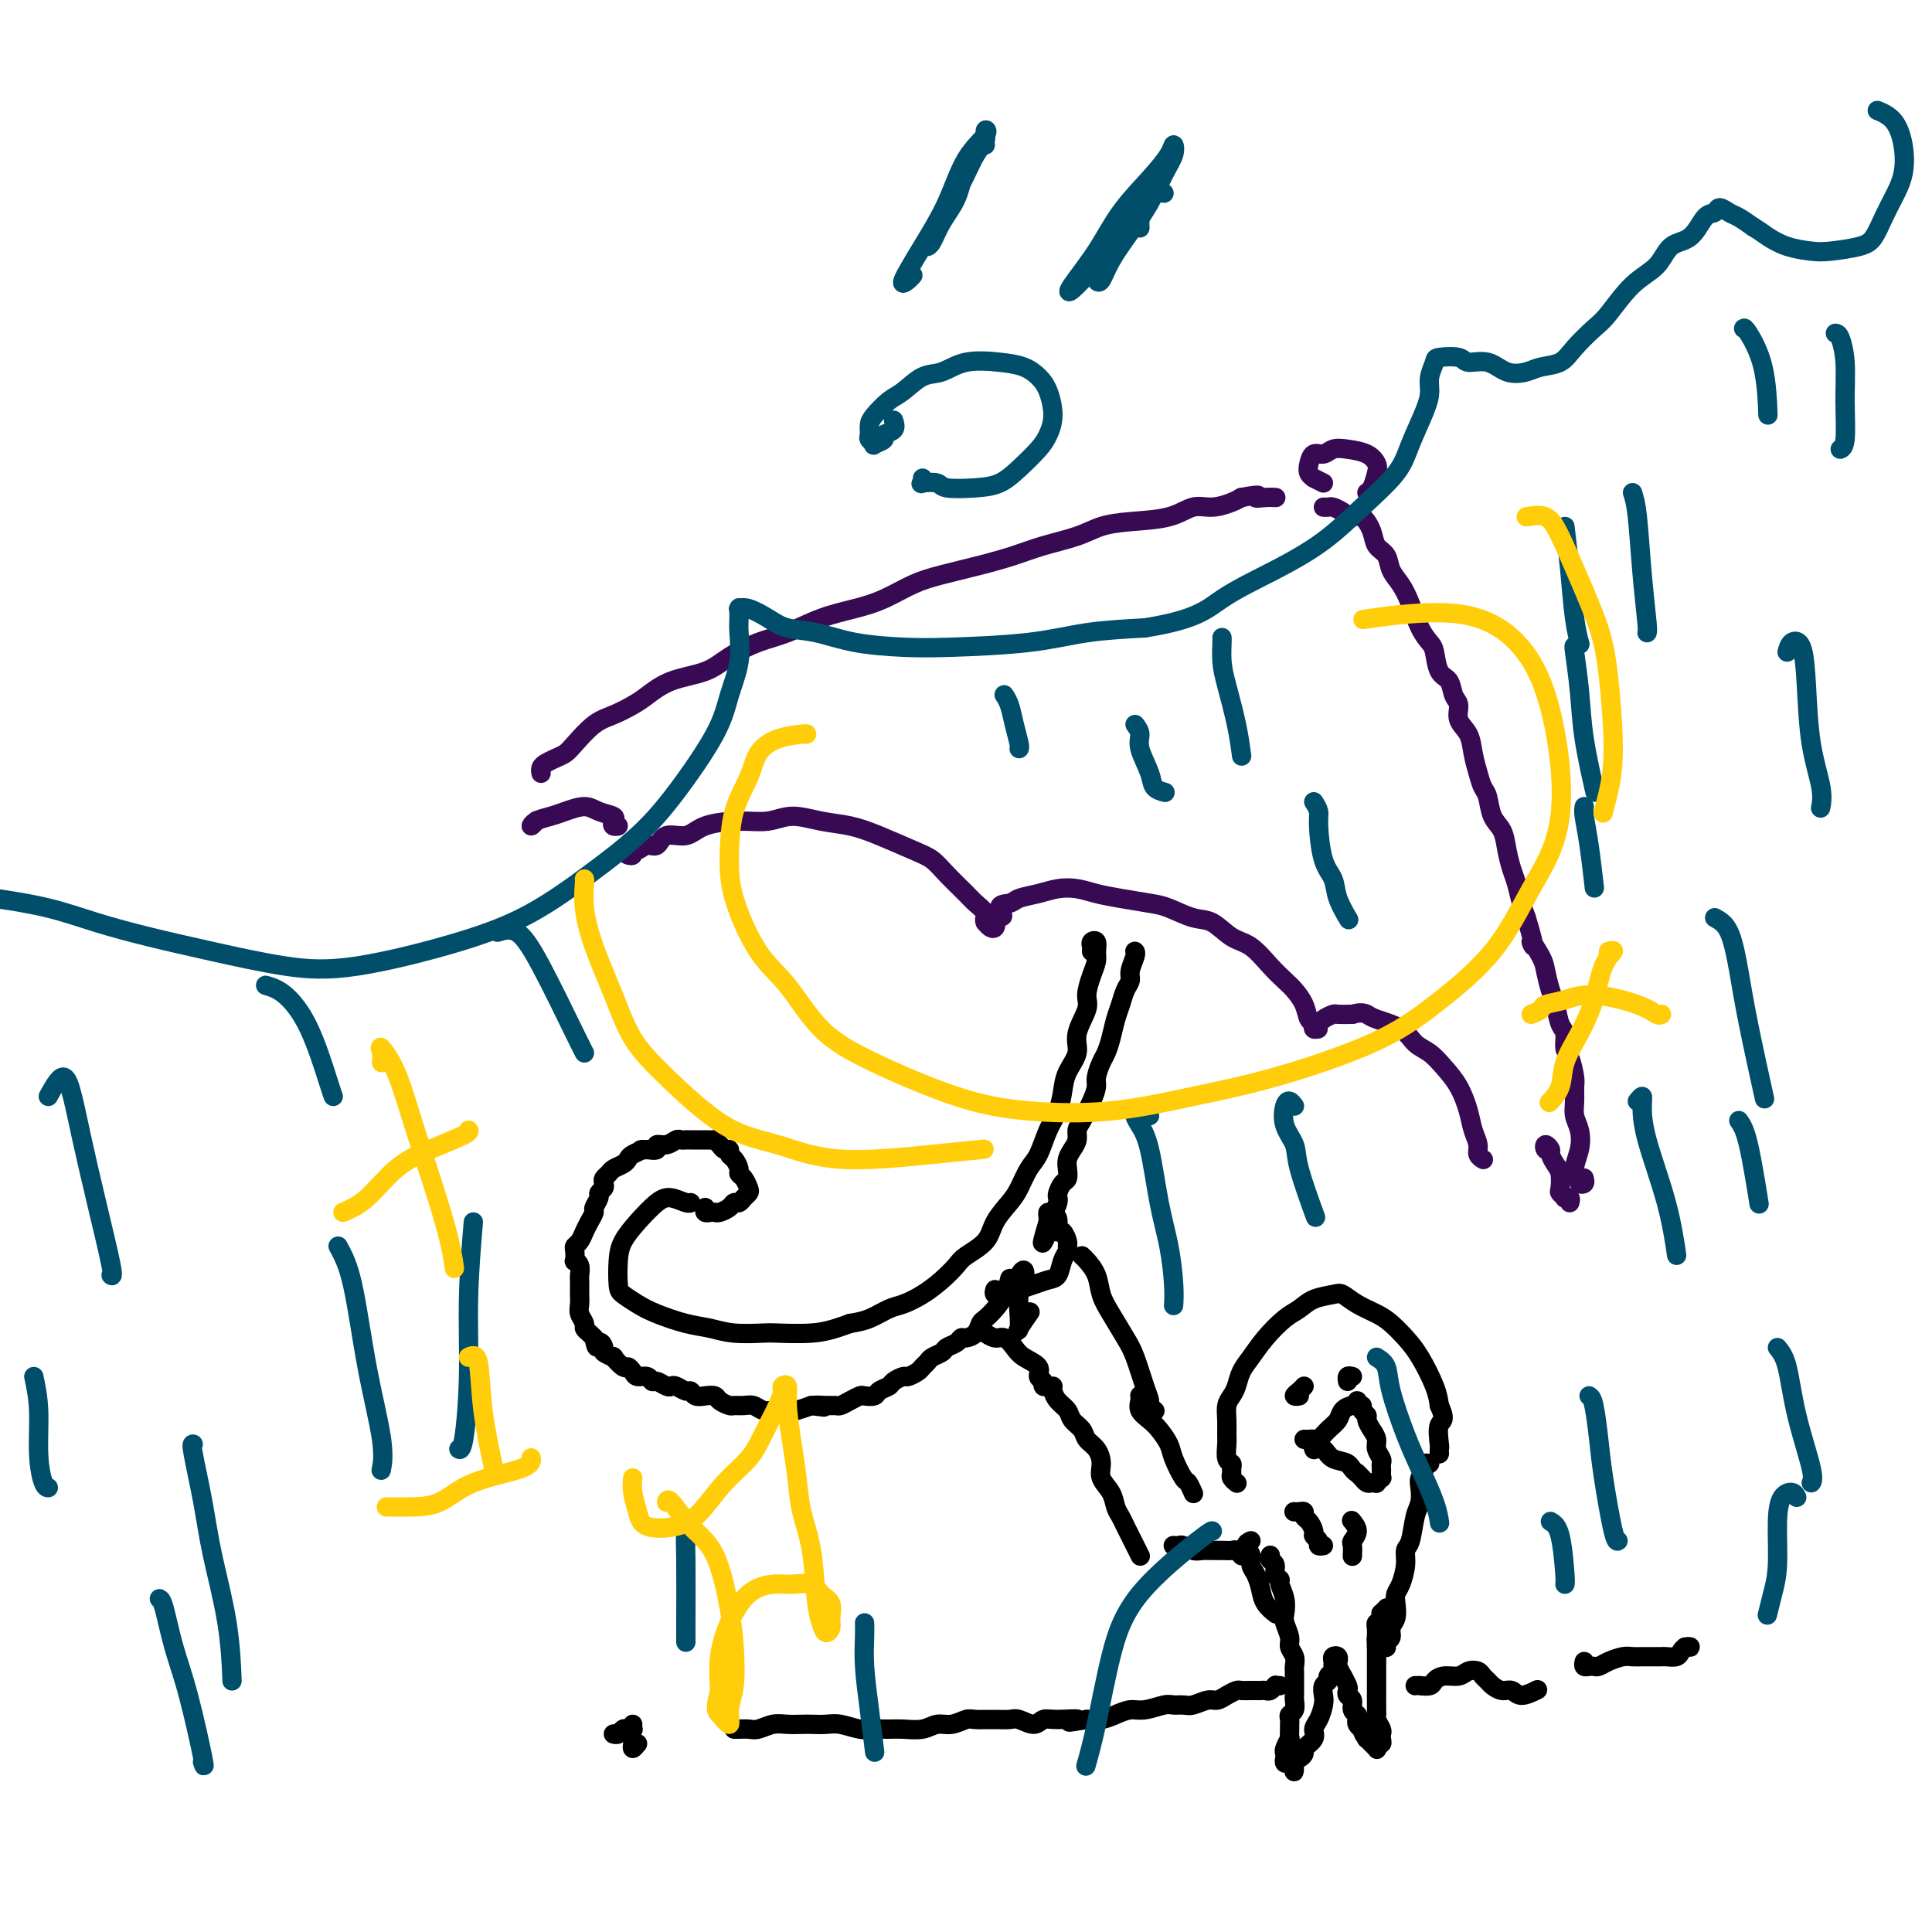 <svg viewBox='0 0 400 400' version='1.1' xmlns='http://www.w3.org/2000/svg' xmlns:xlink='http://www.w3.org/1999/xlink'><g fill='none' stroke='#370A53' stroke-width='4' stroke-linecap='round' stroke-linejoin='round'><path d='M130,177c0.440,0.123 0.881,0.245 1,0c0.119,-0.245 -0.083,-0.858 0,-1c0.083,-0.142 0.452,0.188 1,0c0.548,-0.188 1.277,-0.894 2,-1c0.723,-0.106 1.441,0.388 2,0c0.559,-0.388 0.960,-1.658 2,-2c1.040,-0.342 2.720,0.243 4,0c1.280,-0.243 2.161,-1.316 4,-2c1.839,-0.684 4.637,-0.980 7,-1c2.363,-0.020 4.292,0.234 6,0c1.708,-0.234 3.195,-0.957 5,-1c1.805,-0.043 3.929,0.593 6,1c2.071,0.407 4.090,0.586 6,1c1.910,0.414 3.713,1.063 6,2c2.287,0.937 5.060,2.162 7,3c1.940,0.838 3.049,1.288 4,2c0.951,0.712 1.746,1.687 3,3c1.254,1.313 2.966,2.964 4,4c1.034,1.036 1.388,1.458 2,2c0.612,0.542 1.482,1.204 2,2c0.518,0.796 0.685,1.726 1,2c0.315,0.274 0.778,-0.108 1,0c0.222,0.108 0.201,0.705 0,1c-0.201,0.295 -0.584,0.286 -1,0c-0.416,-0.286 -0.864,-0.850 -1,-1c-0.136,-0.150 0.040,0.113 0,0c-0.040,-0.113 -0.297,-0.604 0,-1c0.297,-0.396 1.149,-0.698 2,-1'/><path d='M206,189c2.754,1.832 1.138,-0.087 1,-1c-0.138,-0.913 1.201,-0.820 2,-1c0.799,-0.180 1.059,-0.634 2,-1c0.941,-0.366 2.563,-0.645 4,-1c1.437,-0.355 2.688,-0.785 4,-1c1.312,-0.215 2.684,-0.213 4,0c1.316,0.213 2.575,0.639 4,1c1.425,0.361 3.017,0.658 5,1c1.983,0.342 4.357,0.729 6,1c1.643,0.271 2.553,0.427 4,1c1.447,0.573 3.430,1.563 5,2c1.570,0.437 2.728,0.319 4,1c1.272,0.681 2.658,2.160 4,3c1.342,0.840 2.639,1.043 4,2c1.361,0.957 2.784,2.670 4,4c1.216,1.330 2.225,2.278 3,3c0.775,0.722 1.317,1.216 2,2c0.683,0.784 1.509,1.856 2,3c0.491,1.144 0.649,2.360 1,3c0.351,0.640 0.897,0.703 1,1c0.103,0.297 -0.236,0.826 0,1c0.236,0.174 1.046,-0.009 1,0c-0.046,0.009 -0.947,0.209 -1,0c-0.053,-0.209 0.744,-0.826 1,-1c0.256,-0.174 -0.028,0.097 0,0c0.028,-0.097 0.368,-0.562 1,-1c0.632,-0.438 1.555,-0.849 2,-1c0.445,-0.151 0.413,-0.043 1,0c0.587,0.043 1.794,0.022 3,0'/><path d='M280,210c1.712,-0.504 2.492,-0.263 3,0c0.508,0.263 0.744,0.548 2,1c1.256,0.452 3.533,1.071 5,2c1.467,0.929 2.123,2.170 3,3c0.877,0.830 1.975,1.250 3,2c1.025,0.750 1.977,1.828 3,3c1.023,1.172 2.115,2.436 3,4c0.885,1.564 1.561,3.428 2,5c0.439,1.572 0.640,2.852 1,4c0.360,1.148 0.880,2.163 1,3c0.120,0.837 -0.160,1.494 0,2c0.160,0.506 0.760,0.859 1,1c0.240,0.141 0.120,0.071 0,0'/><path d='M127,171c0.531,-0.024 1.061,-0.047 1,0c-0.061,0.047 -0.714,0.166 -1,0c-0.286,-0.166 -0.205,-0.616 0,-1c0.205,-0.384 0.533,-0.702 0,-1c-0.533,-0.298 -1.929,-0.575 -3,-1c-1.071,-0.425 -1.819,-0.999 -3,-1c-1.181,-0.001 -2.796,0.570 -4,1c-1.204,0.430 -1.997,0.717 -3,1c-1.003,0.283 -2.217,0.560 -3,1c-0.783,0.440 -1.134,1.041 -1,1c0.134,-0.041 0.753,-0.726 1,-1c0.247,-0.274 0.124,-0.137 0,0'/><path d='M112,160c0.018,0.089 0.036,0.179 0,0c-0.036,-0.179 -0.124,-0.626 0,-1c0.124,-0.374 0.462,-0.674 1,-1c0.538,-0.326 1.276,-0.678 2,-1c0.724,-0.322 1.433,-0.614 2,-1c0.567,-0.386 0.993,-0.865 2,-2c1.007,-1.135 2.594,-2.927 4,-4c1.406,-1.073 2.630,-1.427 4,-2c1.370,-0.573 2.885,-1.363 4,-2c1.115,-0.637 1.830,-1.119 3,-2c1.170,-0.881 2.796,-2.160 5,-3c2.204,-0.840 4.986,-1.240 7,-2c2.014,-0.760 3.262,-1.880 5,-3c1.738,-1.120 3.968,-2.238 6,-3c2.032,-0.762 3.865,-1.166 6,-2c2.135,-0.834 4.570,-2.096 7,-3c2.430,-0.904 4.854,-1.449 7,-2c2.146,-0.551 4.015,-1.106 6,-2c1.985,-0.894 4.086,-2.126 6,-3c1.914,-0.874 3.642,-1.389 6,-2c2.358,-0.611 5.347,-1.319 8,-2c2.653,-0.681 4.972,-1.334 7,-2c2.028,-0.666 3.767,-1.343 6,-2c2.233,-0.657 4.960,-1.294 7,-2c2.040,-0.706 3.391,-1.481 5,-2c1.609,-0.519 3.474,-0.783 6,-1c2.526,-0.217 5.713,-0.387 8,-1c2.287,-0.613 3.675,-1.670 5,-2c1.325,-0.330 2.588,0.065 4,0c1.412,-0.065 2.975,-0.590 4,-1c1.025,-0.410 1.513,-0.705 2,-1'/><path d='M257,103c5.077,-0.928 3.268,-0.249 3,0c-0.268,0.249 1.005,0.067 2,0c0.995,-0.067 1.713,-0.019 2,0c0.287,0.019 0.144,0.010 0,0'/><path d='M274,105c0.357,0.021 0.714,0.042 1,0c0.286,-0.042 0.500,-0.146 1,0c0.500,0.146 1.285,0.543 2,1c0.715,0.457 1.361,0.975 2,1c0.639,0.025 1.269,-0.443 2,0c0.731,0.443 1.561,1.798 2,3c0.439,1.202 0.488,2.252 1,3c0.512,0.748 1.488,1.193 2,2c0.512,0.807 0.561,1.974 1,3c0.439,1.026 1.270,1.911 2,3c0.730,1.089 1.360,2.383 2,4c0.640,1.617 1.288,3.559 2,5c0.712,1.441 1.486,2.382 2,3c0.514,0.618 0.769,0.913 1,2c0.231,1.087 0.438,2.966 1,4c0.562,1.034 1.478,1.224 2,2c0.522,0.776 0.651,2.139 1,3c0.349,0.861 0.920,1.220 1,2c0.080,0.780 -0.329,1.981 0,3c0.329,1.019 1.398,1.857 2,3c0.602,1.143 0.738,2.592 1,4c0.262,1.408 0.651,2.774 1,4c0.349,1.226 0.657,2.312 1,3c0.343,0.688 0.722,0.978 1,2c0.278,1.022 0.456,2.775 1,4c0.544,1.225 1.455,1.920 2,3c0.545,1.080 0.723,2.543 1,4c0.277,1.457 0.651,2.906 1,4c0.349,1.094 0.671,1.833 1,3c0.329,1.167 0.665,2.762 1,4c0.335,1.238 0.667,2.119 1,3'/><path d='M316,190c2.593,8.564 1.076,5.476 1,5c-0.076,-0.476 1.289,1.662 2,3c0.711,1.338 0.769,1.876 1,3c0.231,1.124 0.636,2.833 1,4c0.364,1.167 0.689,1.791 1,3c0.311,1.209 0.609,3.003 1,4c0.391,0.997 0.875,1.197 1,2c0.125,0.803 -0.110,2.210 0,3c0.110,0.790 0.564,0.963 1,2c0.436,1.037 0.852,2.937 1,4c0.148,1.063 0.027,1.287 0,2c-0.027,0.713 0.041,1.913 0,3c-0.041,1.087 -0.189,2.059 0,3c0.189,0.941 0.715,1.849 1,3c0.285,1.151 0.329,2.544 0,4c-0.329,1.456 -1.030,2.975 -1,4c0.030,1.025 0.793,1.557 1,2c0.207,0.443 -0.141,0.798 0,1c0.141,0.202 0.770,0.250 1,0c0.230,-0.250 0.062,-0.798 0,-1c-0.062,-0.202 -0.018,-0.058 0,0c0.018,0.058 0.009,0.029 0,0'/><path d='M325,249c0.121,-0.415 0.243,-0.830 0,-1c-0.243,-0.170 -0.849,-0.094 -1,0c-0.151,0.094 0.153,0.205 0,0c-0.153,-0.205 -0.763,-0.727 -1,-1c-0.237,-0.273 -0.101,-0.296 0,-1c0.101,-0.704 0.167,-2.088 0,-3c-0.167,-0.912 -0.568,-1.351 -1,-2c-0.432,-0.649 -0.897,-1.509 -1,-2c-0.103,-0.491 0.155,-0.615 0,-1c-0.155,-0.385 -0.722,-1.031 -1,-1c-0.278,0.031 -0.267,0.739 0,1c0.267,0.261 0.791,0.075 1,0c0.209,-0.075 0.105,-0.037 0,0'/><path d='M274,100c-0.874,-0.441 -1.749,-0.882 -2,-1c-0.251,-0.118 0.121,0.089 0,0c-0.121,-0.089 -0.735,-0.472 -1,-1c-0.265,-0.528 -0.183,-1.200 0,-2c0.183,-0.800 0.465,-1.729 1,-2c0.535,-0.271 1.324,0.116 2,0c0.676,-0.116 1.240,-0.734 2,-1c0.760,-0.266 1.718,-0.180 3,0c1.282,0.180 2.890,0.455 4,1c1.110,0.545 1.723,1.362 2,2c0.277,0.638 0.219,1.099 0,2c-0.219,0.901 -0.597,2.243 -1,3c-0.403,0.757 -0.829,0.931 -1,1c-0.171,0.069 -0.085,0.035 0,0'/></g>
<g fill='none' stroke='#000000' stroke-width='4' stroke-linecap='round' stroke-linejoin='round'><path d='M226,197c0.031,-0.323 0.061,-0.645 0,-1c-0.061,-0.355 -0.215,-0.742 0,-1c0.215,-0.258 0.799,-0.385 1,0c0.201,0.385 0.017,1.283 0,2c-0.017,0.717 0.131,1.251 0,2c-0.131,0.749 -0.541,1.711 -1,3c-0.459,1.289 -0.967,2.903 -1,4c-0.033,1.097 0.408,1.675 0,3c-0.408,1.325 -1.667,3.397 -2,5c-0.333,1.603 0.259,2.738 0,4c-0.259,1.262 -1.368,2.653 -2,4c-0.632,1.347 -0.788,2.652 -1,4c-0.212,1.348 -0.480,2.738 -1,4c-0.520,1.262 -1.293,2.395 -2,4c-0.707,1.605 -1.348,3.682 -2,5c-0.652,1.318 -1.313,1.879 -2,3c-0.687,1.121 -1.399,2.804 -2,4c-0.601,1.196 -1.091,1.905 -2,3c-0.909,1.095 -2.238,2.575 -3,4c-0.762,1.425 -0.958,2.794 -2,4c-1.042,1.206 -2.929,2.249 -4,3c-1.071,0.751 -1.325,1.208 -2,2c-0.675,0.792 -1.772,1.918 -3,3c-1.228,1.082 -2.586,2.122 -4,3c-1.414,0.878 -2.884,1.596 -4,2c-1.116,0.404 -1.877,0.493 -3,1c-1.123,0.507 -2.606,1.430 -4,2c-1.394,0.570 -2.697,0.785 -4,1'/><path d='M176,274c-3.735,1.380 -5.573,1.831 -8,2c-2.427,0.169 -5.445,0.057 -7,0c-1.555,-0.057 -1.648,-0.060 -3,0c-1.352,0.060 -3.965,0.182 -6,0c-2.035,-0.182 -3.494,-0.668 -5,-1c-1.506,-0.332 -3.058,-0.509 -5,-1c-1.942,-0.491 -4.272,-1.296 -6,-2c-1.728,-0.704 -2.854,-1.307 -4,-2c-1.146,-0.693 -2.313,-1.475 -3,-2c-0.687,-0.525 -0.893,-0.792 -1,-2c-0.107,-1.208 -0.115,-3.358 0,-5c0.115,-1.642 0.353,-2.776 1,-4c0.647,-1.224 1.704,-2.538 3,-4c1.296,-1.462 2.831,-3.071 4,-4c1.169,-0.929 1.973,-1.177 3,-1c1.027,0.177 2.276,0.778 3,1c0.724,0.222 0.921,0.063 1,0c0.079,-0.063 0.039,-0.032 0,0'/><path d='M146,250c-0.087,0.421 -0.174,0.842 0,1c0.174,0.158 0.610,0.052 1,0c0.390,-0.052 0.734,-0.052 1,0c0.266,0.052 0.452,0.155 1,0c0.548,-0.155 1.457,-0.566 2,-1c0.543,-0.434 0.721,-0.889 1,-1c0.279,-0.111 0.661,0.121 1,0c0.339,-0.121 0.637,-0.596 1,-1c0.363,-0.404 0.792,-0.737 1,-1c0.208,-0.263 0.197,-0.455 0,-1c-0.197,-0.545 -0.579,-1.441 -1,-2c-0.421,-0.559 -0.883,-0.781 -1,-1c-0.117,-0.219 0.109,-0.436 0,-1c-0.109,-0.564 -0.554,-1.474 -1,-2c-0.446,-0.526 -0.894,-0.666 -1,-1c-0.106,-0.334 0.131,-0.860 0,-1c-0.131,-0.140 -0.629,0.106 -1,0c-0.371,-0.106 -0.614,-0.564 -1,-1c-0.386,-0.436 -0.915,-0.849 -1,-1c-0.085,-0.151 0.276,-0.041 0,0c-0.276,0.041 -1.187,0.011 -2,0c-0.813,-0.011 -1.527,-0.004 -2,0c-0.473,0.004 -0.707,0.005 -1,0c-0.293,-0.005 -0.647,-0.016 -1,0c-0.353,0.016 -0.706,0.061 -1,0c-0.294,-0.061 -0.529,-0.226 -1,0c-0.471,0.226 -1.178,0.844 -2,1c-0.822,0.156 -1.760,-0.150 -2,0c-0.240,0.150 0.217,0.757 0,1c-0.217,0.243 -1.109,0.121 -2,0'/><path d='M134,238c-2.285,0.262 -0.997,-0.085 -1,0c-0.003,0.085 -1.296,0.600 -2,1c-0.704,0.400 -0.819,0.685 -1,1c-0.181,0.315 -0.427,0.662 -1,1c-0.573,0.338 -1.473,0.668 -2,1c-0.527,0.332 -0.681,0.667 -1,1c-0.319,0.333 -0.802,0.666 -1,1c-0.198,0.334 -0.110,0.671 0,1c0.110,0.329 0.240,0.651 0,1c-0.240,0.349 -0.852,0.727 -1,1c-0.148,0.273 0.168,0.443 0,1c-0.168,0.557 -0.818,1.501 -1,2c-0.182,0.499 0.105,0.554 0,1c-0.105,0.446 -0.603,1.284 -1,2c-0.397,0.716 -0.695,1.310 -1,2c-0.305,0.690 -0.619,1.477 -1,2c-0.381,0.523 -0.830,0.783 -1,1c-0.170,0.217 -0.060,0.391 0,1c0.060,0.609 0.069,1.654 0,2c-0.069,0.346 -0.214,-0.005 0,0c0.214,0.005 0.789,0.368 1,1c0.211,0.632 0.057,1.534 0,2c-0.057,0.466 -0.016,0.495 0,1c0.016,0.505 0.008,1.487 0,2c-0.008,0.513 -0.017,0.557 0,1c0.017,0.443 0.060,1.284 0,2c-0.060,0.716 -0.223,1.305 0,2c0.223,0.695 0.833,1.496 1,2c0.167,0.504 -0.109,0.713 0,1c0.109,0.287 0.603,0.654 1,1c0.397,0.346 0.699,0.673 1,1'/><path d='M123,277c0.621,3.271 0.672,1.449 1,1c0.328,-0.449 0.932,0.476 1,1c0.068,0.524 -0.399,0.647 0,1c0.399,0.353 1.665,0.934 2,1c0.335,0.066 -0.262,-0.385 0,0c0.262,0.385 1.383,1.605 2,2c0.617,0.395 0.729,-0.034 1,0c0.271,0.034 0.702,0.530 1,1c0.298,0.470 0.465,0.914 1,1c0.535,0.086 1.439,-0.187 2,0c0.561,0.187 0.779,0.834 1,1c0.221,0.166 0.444,-0.148 1,0c0.556,0.148 1.444,0.757 2,1c0.556,0.243 0.778,0.122 1,0c0.222,-0.122 0.443,-0.243 1,0c0.557,0.243 1.449,0.849 2,1c0.551,0.151 0.763,-0.153 1,0c0.237,0.153 0.501,0.763 1,1c0.499,0.237 1.232,0.102 2,0c0.768,-0.102 1.571,-0.171 2,0c0.429,0.171 0.485,0.581 1,1c0.515,0.419 1.489,0.848 2,1c0.511,0.152 0.560,0.027 1,0c0.440,-0.027 1.272,0.045 2,0c0.728,-0.045 1.351,-0.209 2,0c0.649,0.209 1.324,0.789 2,1c0.676,0.211 1.352,0.054 2,0c0.648,-0.054 1.266,-0.004 2,0c0.734,0.004 1.582,-0.037 2,0c0.418,0.037 0.405,0.154 1,0c0.595,-0.154 1.797,-0.577 3,-1'/><path d='M168,291c4.776,0.618 1.716,0.163 1,0c-0.716,-0.163 0.911,-0.033 2,0c1.089,0.033 1.638,-0.030 2,0c0.362,0.030 0.535,0.152 1,0c0.465,-0.152 1.223,-0.580 2,-1c0.777,-0.420 1.574,-0.834 2,-1c0.426,-0.166 0.480,-0.086 1,0c0.520,0.086 1.505,0.177 2,0c0.495,-0.177 0.499,-0.621 1,-1c0.501,-0.379 1.500,-0.693 2,-1c0.500,-0.307 0.501,-0.607 1,-1c0.499,-0.393 1.496,-0.879 2,-1c0.504,-0.121 0.515,0.122 1,0c0.485,-0.122 1.443,-0.610 2,-1c0.557,-0.390 0.711,-0.682 1,-1c0.289,-0.318 0.711,-0.662 1,-1c0.289,-0.338 0.445,-0.669 1,-1c0.555,-0.331 1.510,-0.663 2,-1c0.490,-0.337 0.516,-0.681 1,-1c0.484,-0.319 1.425,-0.614 2,-1c0.575,-0.386 0.783,-0.862 1,-1c0.217,-0.138 0.442,0.063 1,0c0.558,-0.063 1.448,-0.389 2,-1c0.552,-0.611 0.764,-1.506 1,-2c0.236,-0.494 0.494,-0.588 1,-1c0.506,-0.412 1.259,-1.141 2,-2c0.741,-0.859 1.469,-1.847 2,-3c0.531,-1.153 0.866,-2.472 1,-3c0.134,-0.528 0.067,-0.264 0,0'/><path d='M235,197c-0.032,-0.036 -0.064,-0.071 0,0c0.064,0.071 0.224,0.249 0,1c-0.224,0.751 -0.834,2.076 -1,3c-0.166,0.924 0.110,1.447 0,2c-0.110,0.553 -0.607,1.135 -1,2c-0.393,0.865 -0.682,2.012 -1,3c-0.318,0.988 -0.663,1.816 -1,3c-0.337,1.184 -0.664,2.725 -1,4c-0.336,1.275 -0.681,2.283 -1,3c-0.319,0.717 -0.614,1.144 -1,2c-0.386,0.856 -0.864,2.140 -1,3c-0.136,0.860 0.069,1.294 0,2c-0.069,0.706 -0.414,1.684 -1,3c-0.586,1.316 -1.415,2.972 -2,4c-0.585,1.028 -0.928,1.430 -1,2c-0.072,0.570 0.125,1.309 0,2c-0.125,0.691 -0.572,1.336 -1,2c-0.428,0.664 -0.836,1.347 -1,2c-0.164,0.653 -0.083,1.274 0,2c0.083,0.726 0.166,1.555 0,2c-0.166,0.445 -0.583,0.505 -1,1c-0.417,0.495 -0.833,1.424 -1,2c-0.167,0.576 -0.083,0.798 0,1c0.083,0.202 0.166,0.383 0,1c-0.166,0.617 -0.580,1.668 -1,2c-0.420,0.332 -0.844,-0.055 -1,0c-0.156,0.055 -0.042,0.553 0,1c0.042,0.447 0.012,0.842 0,1c-0.012,0.158 -0.006,0.079 0,0'/><path d='M217,253c-2.622,8.621 -0.177,2.173 1,0c1.177,-2.173 1.086,-0.071 1,1c-0.086,1.071 -0.166,1.113 0,1c0.166,-0.113 0.577,-0.379 1,0c0.423,0.379 0.857,1.404 1,2c0.143,0.596 -0.005,0.761 0,1c0.005,0.239 0.164,0.550 0,1c-0.164,0.450 -0.652,1.037 -1,2c-0.348,0.963 -0.558,2.300 -1,3c-0.442,0.700 -1.117,0.763 -2,1c-0.883,0.237 -1.974,0.648 -3,1c-1.026,0.352 -1.988,0.644 -3,1c-1.012,0.356 -2.075,0.776 -3,1c-0.925,0.224 -1.710,0.253 -2,0c-0.290,-0.253 -0.083,-0.786 0,-1c0.083,-0.214 0.041,-0.107 0,0'/><path d='M211,264c0.393,-0.585 0.785,-1.169 1,-1c0.215,0.169 0.252,1.092 0,2c-0.252,0.908 -0.792,1.801 -1,3c-0.208,1.199 -0.083,2.702 0,4c0.083,1.298 0.125,2.389 0,3c-0.125,0.611 -0.418,0.741 0,0c0.418,-0.741 1.548,-2.355 2,-3c0.452,-0.645 0.226,-0.323 0,0'/><path d='M224,260c0.216,0.181 0.432,0.362 1,1c0.568,0.638 1.489,1.732 2,3c0.511,1.268 0.613,2.710 1,4c0.387,1.290 1.060,2.430 2,4c0.940,1.570 2.146,3.572 3,5c0.854,1.428 1.357,2.281 2,4c0.643,1.719 1.426,4.303 2,6c0.574,1.697 0.937,2.506 1,3c0.063,0.494 -0.175,0.671 0,1c0.175,0.329 0.764,0.808 1,1c0.236,0.192 0.118,0.096 0,0'/><path d='M204,276c-0.180,-0.126 -0.359,-0.252 0,0c0.359,0.252 1.257,0.882 2,1c0.743,0.118 1.333,-0.277 2,0c0.667,0.277 1.412,1.226 2,2c0.588,0.774 1.018,1.374 2,2c0.982,0.626 2.516,1.278 3,2c0.484,0.722 -0.080,1.514 0,2c0.080,0.486 0.805,0.666 1,1c0.195,0.334 -0.140,0.821 0,1c0.140,0.179 0.754,0.051 1,0c0.246,-0.051 0.123,-0.026 0,0'/><path d='M218,287c-0.057,0.244 -0.113,0.488 0,1c0.113,0.512 0.397,1.292 1,2c0.603,0.708 1.527,1.344 2,2c0.473,0.656 0.495,1.334 1,2c0.505,0.666 1.492,1.322 2,2c0.508,0.678 0.535,1.378 1,2c0.465,0.622 1.367,1.168 2,2c0.633,0.832 0.996,1.952 1,3c0.004,1.048 -0.350,2.024 0,3c0.350,0.976 1.403,1.952 2,3c0.597,1.048 0.737,2.167 1,3c0.263,0.833 0.649,1.379 1,2c0.351,0.621 0.669,1.315 1,2c0.331,0.685 0.677,1.360 1,2c0.323,0.640 0.623,1.244 1,2c0.377,0.756 0.832,1.665 1,2c0.168,0.335 0.048,0.096 0,0c-0.048,-0.096 -0.024,-0.048 0,0'/><path d='M236,289c0.003,0.018 0.007,0.035 0,0c-0.007,-0.035 -0.024,-0.124 0,0c0.024,0.124 0.091,0.459 0,1c-0.091,0.541 -0.338,1.287 0,2c0.338,0.713 1.260,1.393 2,2c0.740,0.607 1.297,1.141 2,2c0.703,0.859 1.551,2.041 2,3c0.449,0.959 0.499,1.693 1,3c0.501,1.307 1.454,3.185 2,4c0.546,0.815 0.685,0.565 1,1c0.315,0.435 0.804,1.553 1,2c0.196,0.447 0.098,0.224 0,0'/><path d='M256,307c-0.031,-0.024 -0.061,-0.048 0,0c0.061,0.048 0.214,0.167 0,0c-0.214,-0.167 -0.793,-0.620 -1,-1c-0.207,-0.380 -0.041,-0.686 0,-1c0.041,-0.314 -0.042,-0.636 0,-1c0.042,-0.364 0.207,-0.772 0,-1c-0.207,-0.228 -0.788,-0.277 -1,-1c-0.212,-0.723 -0.054,-2.119 0,-3c0.054,-0.881 0.003,-1.246 0,-2c-0.003,-0.754 0.040,-1.896 0,-3c-0.040,-1.104 -0.163,-2.171 0,-3c0.163,-0.829 0.612,-1.421 1,-2c0.388,-0.579 0.715,-1.146 1,-2c0.285,-0.854 0.527,-1.996 1,-3c0.473,-1.004 1.178,-1.869 2,-3c0.822,-1.131 1.761,-2.527 3,-4c1.239,-1.473 2.779,-3.023 4,-4c1.221,-0.977 2.125,-1.380 3,-2c0.875,-0.620 1.722,-1.456 3,-2c1.278,-0.544 2.989,-0.796 4,-1c1.011,-0.204 1.324,-0.361 2,0c0.676,0.361 1.717,1.241 3,2c1.283,0.759 2.809,1.396 4,2c1.191,0.604 2.046,1.176 3,2c0.954,0.824 2.008,1.901 3,3c0.992,1.099 1.921,2.219 3,4c1.079,1.781 2.308,4.223 3,6c0.692,1.777 0.846,2.888 1,4'/><path d='M298,291c1.547,3.305 0.415,3.068 0,4c-0.415,0.932 -0.111,3.033 0,4c0.111,0.967 0.030,0.799 0,1c-0.030,0.201 -0.009,0.772 0,1c0.009,0.228 0.004,0.114 0,0'/><path d='M268,289c0.558,-0.022 1.116,-0.045 1,0c-0.116,0.045 -0.907,0.156 -1,0c-0.093,-0.156 0.514,-0.581 1,-1c0.486,-0.419 0.853,-0.834 1,-1c0.147,-0.166 0.073,-0.083 0,0'/><path d='M280,285c-0.422,-0.111 -0.844,-0.222 -1,0c-0.156,0.222 -0.044,0.778 0,1c0.044,0.222 0.022,0.111 0,0'/><path d='M270,298c0.328,0.013 0.655,0.026 1,0c0.345,-0.026 0.707,-0.090 1,0c0.293,0.090 0.516,0.335 1,0c0.484,-0.335 1.230,-1.251 2,-2c0.770,-0.749 1.566,-1.330 2,-2c0.434,-0.670 0.508,-1.429 1,-2c0.492,-0.571 1.404,-0.952 2,-1c0.596,-0.048 0.877,0.239 1,0c0.123,-0.239 0.090,-1.003 0,-1c-0.090,0.003 -0.235,0.774 0,1c0.235,0.226 0.850,-0.091 1,0c0.150,0.091 -0.166,0.591 0,1c0.166,0.409 0.814,0.728 1,1c0.186,0.272 -0.090,0.496 0,1c0.090,0.504 0.546,1.287 1,2c0.454,0.713 0.906,1.357 1,2c0.094,0.643 -0.171,1.285 0,2c0.171,0.715 0.778,1.502 1,2c0.222,0.498 0.061,0.707 0,1c-0.061,0.293 -0.020,0.671 0,1c0.020,0.329 0.020,0.610 0,1c-0.020,0.390 -0.061,0.889 0,1c0.061,0.111 0.224,-0.166 0,0c-0.224,0.166 -0.833,0.773 -1,1c-0.167,0.227 0.110,0.072 0,0c-0.110,-0.072 -0.607,-0.060 -1,0c-0.393,0.060 -0.683,0.170 -1,0c-0.317,-0.170 -0.662,-0.620 -1,-1c-0.338,-0.380 -0.669,-0.690 -1,-1'/><path d='M281,305c-1.068,-0.574 -1.239,-1.509 -2,-2c-0.761,-0.491 -2.113,-0.538 -3,-1c-0.887,-0.462 -1.310,-1.340 -2,-2c-0.690,-0.660 -1.647,-1.101 -2,-1c-0.353,0.101 -0.101,0.743 0,1c0.101,0.257 0.050,0.128 0,0'/><path d='M268,313c-0.081,-0.007 -0.163,-0.014 0,0c0.163,0.014 0.569,0.049 1,0c0.431,-0.049 0.885,-0.182 1,0c0.115,0.182 -0.109,0.678 0,1c0.109,0.322 0.550,0.468 1,1c0.450,0.532 0.909,1.449 1,2c0.091,0.551 -0.186,0.736 0,1c0.186,0.264 0.833,0.607 1,1c0.167,0.393 -0.147,0.837 0,1c0.147,0.163 0.756,0.047 1,0c0.244,-0.047 0.122,-0.023 0,0'/><path d='M280,315c-0.144,-0.170 -0.287,-0.339 0,0c0.287,0.339 1.005,1.188 1,2c-0.005,0.812 -0.733,1.589 -1,2c-0.267,0.411 -0.072,0.457 0,1c0.072,0.543 0.021,1.584 0,2c-0.021,0.416 -0.010,0.208 0,0'/><path d='M243,320c0.026,0.002 0.051,0.004 0,0c-0.051,-0.004 -0.180,-0.015 0,0c0.180,0.015 0.667,0.057 1,0c0.333,-0.057 0.512,-0.211 1,0c0.488,0.211 1.286,0.789 2,1c0.714,0.211 1.343,0.056 2,0c0.657,-0.056 1.343,-0.011 2,0c0.657,0.011 1.286,-0.011 2,0c0.714,0.011 1.512,0.055 2,0c0.488,-0.055 0.667,-0.211 1,0c0.333,0.211 0.820,0.788 1,1c0.180,0.212 0.051,0.061 0,0c-0.051,-0.061 -0.026,-0.030 0,0'/><path d='M259,319c-0.542,0.246 -1.084,0.491 -1,1c0.084,0.509 0.795,1.280 1,2c0.205,0.720 -0.095,1.388 0,2c0.095,0.612 0.586,1.170 1,2c0.414,0.830 0.750,1.934 1,3c0.250,1.066 0.413,2.095 1,3c0.587,0.905 1.596,1.687 2,2c0.404,0.313 0.202,0.156 0,0'/><path d='M263,322c-0.122,0.363 -0.244,0.726 0,1c0.244,0.274 0.854,0.460 1,1c0.146,0.540 -0.171,1.433 0,2c0.171,0.567 0.829,0.808 1,1c0.171,0.192 -0.146,0.334 0,1c0.146,0.666 0.756,1.855 1,3c0.244,1.145 0.122,2.246 0,3c-0.122,0.754 -0.243,1.161 0,2c0.243,0.839 0.850,2.109 1,3c0.150,0.891 -0.156,1.404 0,2c0.156,0.596 0.774,1.277 1,2c0.226,0.723 0.061,1.489 0,2c-0.061,0.511 -0.016,0.767 0,1c0.016,0.233 0.004,0.443 0,1c-0.004,0.557 -0.000,1.463 0,2c0.000,0.537 -0.004,0.707 0,1c0.004,0.293 0.015,0.708 0,1c-0.015,0.292 -0.057,0.460 0,1c0.057,0.540 0.211,1.453 0,2c-0.211,0.547 -0.789,0.729 -1,1c-0.211,0.271 -0.056,0.631 0,1c0.056,0.369 0.011,0.747 0,1c-0.011,0.253 0.011,0.383 0,1c-0.011,0.617 -0.055,1.723 0,2c0.055,0.277 0.210,-0.276 0,0c-0.210,0.276 -0.785,1.380 -1,2c-0.215,0.620 -0.069,0.754 0,1c0.069,0.246 0.060,0.602 0,1c-0.060,0.398 -0.170,0.838 0,1c0.170,0.162 0.620,0.046 1,0c0.380,-0.046 0.690,-0.023 1,0'/><path d='M268,365c-0.042,3.450 -0.147,1.076 0,0c0.147,-1.076 0.546,-0.855 1,-1c0.454,-0.145 0.961,-0.657 1,-1c0.039,-0.343 -0.392,-0.518 0,-1c0.392,-0.482 1.608,-1.269 2,-2c0.392,-0.731 -0.040,-1.404 0,-2c0.040,-0.596 0.551,-1.115 1,-2c0.449,-0.885 0.837,-2.135 1,-3c0.163,-0.865 0.100,-1.345 0,-2c-0.100,-0.655 -0.237,-1.485 0,-2c0.237,-0.515 0.848,-0.715 1,-1c0.152,-0.285 -0.157,-0.654 0,-1c0.157,-0.346 0.778,-0.668 1,-1c0.222,-0.332 0.045,-0.674 0,-1c-0.045,-0.326 0.041,-0.638 0,-1c-0.041,-0.362 -0.208,-0.775 0,-1c0.208,-0.225 0.792,-0.263 1,0c0.208,0.263 0.041,0.825 0,1c-0.041,0.175 0.045,-0.037 0,0c-0.045,0.037 -0.222,0.324 0,1c0.222,0.676 0.843,1.739 1,2c0.157,0.261 -0.150,-0.282 0,0c0.150,0.282 0.757,1.389 1,2c0.243,0.611 0.121,0.727 0,1c-0.121,0.273 -0.243,0.703 0,1c0.243,0.297 0.849,0.461 1,1c0.151,0.539 -0.153,1.454 0,2c0.153,0.546 0.763,0.724 1,1c0.237,0.276 0.102,0.651 0,1c-0.102,0.349 -0.172,0.671 0,1c0.172,0.329 0.586,0.664 1,1'/><path d='M282,358c0.868,2.277 0.039,0.469 0,0c-0.039,-0.469 0.711,0.400 1,1c0.289,0.600 0.116,0.932 0,1c-0.116,0.068 -0.176,-0.129 0,0c0.176,0.129 0.587,0.585 1,1c0.413,0.415 0.829,0.788 1,1c0.171,0.212 0.098,0.264 0,0c-0.098,-0.264 -0.221,-0.843 0,-1c0.221,-0.157 0.788,0.109 1,0c0.212,-0.109 0.071,-0.593 0,-1c-0.071,-0.407 -0.072,-0.737 0,-1c0.072,-0.263 0.215,-0.459 0,-1c-0.215,-0.541 -0.790,-1.426 -1,-2c-0.210,-0.574 -0.056,-0.836 0,-1c0.056,-0.164 0.015,-0.229 0,-1c-0.015,-0.771 -0.004,-2.248 0,-3c0.004,-0.752 0.001,-0.779 0,-1c-0.001,-0.221 -0.000,-0.637 0,-1c0.000,-0.363 0.000,-0.675 0,-1c-0.000,-0.325 -0.000,-0.665 0,-1c0.000,-0.335 0.000,-0.667 0,-1c-0.000,-0.333 -0.000,-0.667 0,-1c0.000,-0.333 0.000,-0.664 0,-1c-0.000,-0.336 -0.000,-0.678 0,-1c0.000,-0.322 0.000,-0.625 0,-1c-0.000,-0.375 -0.000,-0.821 0,-1c0.000,-0.179 0.000,-0.089 0,0'/><path d='M285,341c-0.155,-2.947 -0.042,-1.316 0,-1c0.042,0.316 0.011,-0.685 0,-1c-0.011,-0.315 -0.004,0.055 0,0c0.004,-0.055 0.005,-0.536 0,-1c-0.005,-0.464 -0.015,-0.912 0,-1c0.015,-0.088 0.057,0.183 0,0c-0.057,-0.183 -0.212,-0.818 0,-1c0.212,-0.182 0.793,0.091 1,0c0.207,-0.091 0.042,-0.547 0,-1c-0.042,-0.453 0.040,-0.905 0,-1c-0.040,-0.095 -0.203,0.167 0,0c0.203,-0.167 0.772,-0.762 1,-1c0.228,-0.238 0.114,-0.119 0,0'/><path d='M296,303c-0.453,-0.063 -0.905,-0.127 -1,0c-0.095,0.127 0.168,0.443 0,1c-0.168,0.557 -0.766,1.354 -1,2c-0.234,0.646 -0.105,1.142 0,2c0.105,0.858 0.187,2.080 0,3c-0.187,0.920 -0.641,1.538 -1,3c-0.359,1.462 -0.622,3.767 -1,5c-0.378,1.233 -0.872,1.393 -1,2c-0.128,0.607 0.110,1.661 0,3c-0.110,1.339 -0.570,2.963 -1,4c-0.430,1.037 -0.832,1.486 -1,2c-0.168,0.514 -0.101,1.093 0,2c0.101,0.907 0.237,2.142 0,3c-0.237,0.858 -0.848,1.340 -1,2c-0.152,0.660 0.155,1.497 0,2c-0.155,0.503 -0.774,0.671 -1,1c-0.226,0.329 -0.061,0.819 0,1c0.061,0.181 0.017,0.052 0,0c-0.017,-0.052 -0.009,-0.026 0,0'/><path d='M265,349c-0.416,-0.008 -0.832,-0.016 -1,0c-0.168,0.016 -0.086,0.057 0,0c0.086,-0.057 0.178,-0.211 0,0c-0.178,0.211 -0.624,0.789 -1,1c-0.376,0.211 -0.682,0.057 -1,0c-0.318,-0.057 -0.648,-0.016 -1,0c-0.352,0.016 -0.727,0.007 -1,0c-0.273,-0.007 -0.443,-0.012 -1,0c-0.557,0.012 -1.499,0.041 -2,0c-0.501,-0.041 -0.561,-0.151 -1,0c-0.439,0.151 -1.258,0.562 -2,1c-0.742,0.438 -1.407,0.902 -2,1c-0.593,0.098 -1.116,-0.171 -2,0c-0.884,0.171 -2.130,0.782 -3,1c-0.870,0.218 -1.363,0.044 -2,0c-0.637,-0.044 -1.420,0.044 -2,0c-0.580,-0.044 -0.959,-0.218 -2,0c-1.041,0.218 -2.743,0.829 -4,1c-1.257,0.171 -2.069,-0.099 -3,0c-0.931,0.099 -1.981,0.565 -3,1c-1.019,0.435 -2.005,0.839 -3,1c-0.995,0.161 -1.997,0.081 -3,0'/><path d='M225,356c-6.441,1.077 -2.545,0.271 -2,0c0.545,-0.271 -2.262,-0.006 -4,0c-1.738,0.006 -2.407,-0.247 -3,0c-0.593,0.247 -1.111,0.995 -2,1c-0.889,0.005 -2.149,-0.732 -3,-1c-0.851,-0.268 -1.295,-0.068 -2,0c-0.705,0.068 -1.673,0.003 -3,0c-1.327,-0.003 -3.015,0.056 -4,0c-0.985,-0.056 -1.268,-0.225 -2,0c-0.732,0.225 -1.914,0.845 -3,1c-1.086,0.155 -2.076,-0.155 -3,0c-0.924,0.155 -1.782,0.775 -3,1c-1.218,0.225 -2.794,0.057 -4,0c-1.206,-0.057 -2.041,-0.001 -3,0c-0.959,0.001 -2.043,-0.052 -3,0c-0.957,0.052 -1.789,0.210 -3,0c-1.211,-0.210 -2.803,-0.788 -4,-1c-1.197,-0.212 -2.000,-0.058 -3,0c-1.000,0.058 -2.197,0.019 -3,0c-0.803,-0.019 -1.212,-0.019 -2,0c-0.788,0.019 -1.955,0.058 -3,0c-1.045,-0.058 -1.968,-0.212 -3,0c-1.032,0.212 -2.171,0.789 -3,1c-0.829,0.211 -1.346,0.057 -2,0c-0.654,-0.057 -1.445,-0.015 -2,0c-0.555,0.015 -0.873,0.004 -1,0c-0.127,-0.004 -0.064,-0.002 0,0'/><path d='M293,349c0.478,0.006 0.956,0.012 1,0c0.044,-0.012 -0.346,-0.041 0,0c0.346,0.041 1.429,0.151 2,0c0.571,-0.151 0.629,-0.563 1,-1c0.371,-0.437 1.055,-0.899 2,-1c0.945,-0.101 2.151,0.158 3,0c0.849,-0.158 1.340,-0.733 2,-1c0.660,-0.267 1.489,-0.225 2,0c0.511,0.225 0.703,0.633 1,1c0.297,0.367 0.697,0.691 1,1c0.303,0.309 0.509,0.601 1,1c0.491,0.399 1.267,0.905 2,1c0.733,0.095 1.423,-0.222 2,0c0.577,0.222 1.040,0.983 2,1c0.960,0.017 2.417,-0.709 3,-1c0.583,-0.291 0.291,-0.145 0,0'/><path d='M328,344c-0.088,0.421 -0.176,0.842 0,1c0.176,0.158 0.617,0.053 1,0c0.383,-0.053 0.707,-0.053 1,0c0.293,0.053 0.554,0.158 1,0c0.446,-0.158 1.078,-0.578 2,-1c0.922,-0.422 2.135,-0.845 3,-1c0.865,-0.155 1.383,-0.042 2,0c0.617,0.042 1.335,0.012 2,0c0.665,-0.012 1.277,-0.006 2,0c0.723,0.006 1.555,0.012 2,0c0.445,-0.012 0.502,-0.042 1,0c0.498,0.042 1.436,0.155 2,0c0.564,-0.155 0.753,-0.577 1,-1c0.247,-0.423 0.551,-0.845 1,-1c0.449,-0.155 1.044,-0.042 1,0c-0.044,0.042 -0.727,0.012 -1,0c-0.273,-0.012 -0.137,-0.006 0,0'/><path d='M132,361c-0.423,0.506 -0.845,1.012 -1,1c-0.155,-0.012 -0.042,-0.542 0,-1c0.042,-0.458 0.012,-0.845 0,-1c-0.012,-0.155 -0.006,-0.077 0,0'/><path d='M131,357c-0.024,0.425 -0.048,0.850 0,1c0.048,0.150 0.167,0.026 0,0c-0.167,-0.026 -0.619,0.045 -1,0c-0.381,-0.045 -0.690,-0.208 -1,0c-0.310,0.208 -0.622,0.787 -1,1c-0.378,0.213 -0.822,0.061 -1,0c-0.178,-0.061 -0.089,-0.030 0,0'/></g>
<g fill='none' stroke='#004E6A' stroke-width='4' stroke-linecap='round' stroke-linejoin='round'><path d='M-11,185c0.210,-0.072 0.420,-0.143 2,0c1.580,0.143 4.529,0.502 8,1c3.471,0.498 7.462,1.135 11,2c3.538,0.865 6.622,1.959 10,3c3.378,1.041 7.052,2.030 11,3c3.948,0.970 8.172,1.922 13,3c4.828,1.078 10.262,2.283 15,3c4.738,0.717 8.782,0.946 15,0c6.218,-0.946 14.609,-3.068 21,-5c6.391,-1.932 10.780,-3.673 15,-6c4.220,-2.327 8.271,-5.239 12,-8c3.729,-2.761 7.136,-5.370 10,-8c2.864,-2.630 5.184,-5.281 8,-9c2.816,-3.719 6.128,-8.505 8,-12c1.872,-3.495 2.305,-5.701 3,-8c0.695,-2.299 1.651,-4.693 2,-7c0.349,-2.307 0.093,-4.527 0,-6c-0.093,-1.473 -0.021,-2.200 0,-3c0.021,-0.800 -0.010,-1.673 0,-2c0.010,-0.327 0.062,-0.109 0,0c-0.062,0.109 -0.238,0.108 0,0c0.238,-0.108 0.891,-0.324 2,0c1.109,0.324 2.675,1.187 4,2c1.325,0.813 2.410,1.577 4,2c1.590,0.423 3.685,0.504 6,1c2.315,0.496 4.851,1.408 8,2c3.149,0.592 6.910,0.863 10,1c3.090,0.137 5.509,0.140 10,0c4.491,-0.140 11.055,-0.422 16,-1c4.945,-0.578 8.270,-1.451 12,-2c3.730,-0.549 7.865,-0.775 12,-1'/><path d='M237,130c10.827,-1.688 12.893,-3.906 16,-6c3.107,-2.094 7.254,-4.062 11,-6c3.746,-1.938 7.091,-3.845 10,-6c2.909,-2.155 5.382,-4.558 8,-7c2.618,-2.442 5.380,-4.922 7,-7c1.620,-2.078 2.098,-3.754 3,-6c0.902,-2.246 2.228,-5.060 3,-7c0.772,-1.940 0.991,-3.004 1,-4c0.009,-0.996 -0.193,-1.923 0,-3c0.193,-1.077 0.782,-2.305 1,-3c0.218,-0.695 0.066,-0.858 1,-1c0.934,-0.142 2.953,-0.261 4,0c1.047,0.261 1.122,0.904 2,1c0.878,0.096 2.560,-0.354 4,0c1.440,0.354 2.639,1.513 4,2c1.361,0.487 2.886,0.303 4,0c1.114,-0.303 1.819,-0.724 3,-1c1.181,-0.276 2.839,-0.405 4,-1c1.161,-0.595 1.827,-1.655 3,-3c1.173,-1.345 2.854,-2.973 4,-4c1.146,-1.027 1.755,-1.452 3,-3c1.245,-1.548 3.124,-4.219 5,-6c1.876,-1.781 3.749,-2.672 5,-4c1.251,-1.328 1.878,-3.092 3,-4c1.122,-0.908 2.738,-0.958 4,-2c1.262,-1.042 2.172,-3.076 3,-4c0.828,-0.924 1.576,-0.739 2,-1c0.424,-0.261 0.526,-0.967 1,-1c0.474,-0.033 1.320,0.606 2,1c0.680,0.394 1.194,0.541 2,1c0.806,0.459 1.903,1.229 3,2'/><path d='M363,47c1.590,0.966 2.064,1.381 3,2c0.936,0.619 2.334,1.444 4,2c1.666,0.556 3.601,0.845 5,1c1.399,0.155 2.261,0.178 4,0c1.739,-0.178 4.354,-0.555 6,-1c1.646,-0.445 2.323,-0.957 3,-2c0.677,-1.043 1.354,-2.618 2,-4c0.646,-1.382 1.262,-2.570 2,-4c0.738,-1.430 1.598,-3.101 2,-5c0.402,-1.899 0.345,-4.024 0,-6c-0.345,-1.976 -0.977,-3.801 -2,-5c-1.023,-1.199 -2.435,-1.771 -3,-2c-0.565,-0.229 -0.282,-0.114 0,0'/><path d='M234,45c0.309,0.128 0.619,0.255 1,0c0.381,-0.255 0.834,-0.893 1,-1c0.166,-0.107 0.045,0.317 0,1c-0.045,0.683 -0.013,1.624 0,2c0.013,0.376 0.006,0.188 0,0'/><path d='M241,40c-0.689,-0.469 -1.377,-0.937 -2,-1c-0.623,-0.063 -1.179,0.280 -2,1c-0.821,0.720 -1.905,1.818 -3,3c-1.095,1.182 -2.200,2.449 -3,4c-0.800,1.551 -1.296,3.386 -2,5c-0.704,1.614 -1.617,3.007 -2,4c-0.383,0.993 -0.237,1.587 0,2c0.237,0.413 0.567,0.645 1,0c0.433,-0.645 0.971,-2.168 2,-4c1.029,-1.832 2.549,-3.974 4,-6c1.451,-2.026 2.833,-3.936 4,-6c1.167,-2.064 2.121,-4.280 3,-6c0.879,-1.720 1.685,-2.942 2,-4c0.315,-1.058 0.141,-1.952 0,-2c-0.141,-0.048 -0.248,0.750 -1,2c-0.752,1.250 -2.148,2.951 -4,5c-1.852,2.049 -4.159,4.447 -6,7c-1.841,2.553 -3.214,5.261 -5,8c-1.786,2.739 -3.984,5.507 -5,7c-1.016,1.493 -0.851,1.710 0,1c0.851,-0.710 2.386,-2.346 3,-3c0.614,-0.654 0.307,-0.327 0,0'/><path d='M204,30c-0.123,-0.417 -0.246,-0.834 -1,0c-0.754,0.834 -2.140,2.918 -3,5c-0.860,2.082 -1.196,4.163 -2,6c-0.804,1.837 -2.077,3.429 -3,5c-0.923,1.571 -1.496,3.119 -2,4c-0.504,0.881 -0.939,1.095 -1,1c-0.061,-0.095 0.250,-0.500 1,-2c0.750,-1.500 1.937,-4.094 3,-6c1.063,-1.906 2.001,-3.123 3,-5c0.999,-1.877 2.059,-4.414 3,-6c0.941,-1.586 1.761,-2.220 2,-3c0.239,-0.780 -0.105,-1.706 0,-2c0.105,-0.294 0.657,0.045 0,1c-0.657,0.955 -2.523,2.526 -4,5c-1.477,2.474 -2.564,5.850 -4,9c-1.436,3.150 -3.222,6.073 -5,9c-1.778,2.927 -3.549,5.857 -4,7c-0.451,1.143 0.417,0.500 1,0c0.583,-0.500 0.881,-0.857 1,-1c0.119,-0.143 0.060,-0.071 0,0'/><path d='M185,87c0.243,0.755 0.487,1.510 0,2c-0.487,0.490 -1.703,0.717 -2,1c-0.297,0.283 0.327,0.624 0,1c-0.327,0.376 -1.605,0.788 -2,1c-0.395,0.212 0.092,0.224 0,0c-0.092,-0.224 -0.762,-0.683 -1,-1c-0.238,-0.317 -0.045,-0.492 0,-1c0.045,-0.508 -0.057,-1.348 0,-2c0.057,-0.652 0.272,-1.115 1,-2c0.728,-0.885 1.970,-2.192 3,-3c1.030,-0.808 1.849,-1.117 3,-2c1.151,-0.883 2.632,-2.339 4,-3c1.368,-0.661 2.621,-0.525 4,-1c1.379,-0.475 2.884,-1.560 5,-2c2.116,-0.440 4.845,-0.236 7,0c2.155,0.236 3.738,0.503 5,1c1.262,0.497 2.204,1.223 3,2c0.796,0.777 1.445,1.604 2,3c0.555,1.396 1.017,3.361 1,5c-0.017,1.639 -0.511,2.950 -1,4c-0.489,1.050 -0.972,1.837 -2,3c-1.028,1.163 -2.602,2.700 -4,4c-1.398,1.300 -2.621,2.362 -4,3c-1.379,0.638 -2.916,0.851 -5,1c-2.084,0.149 -4.716,0.232 -6,0c-1.284,-0.232 -1.220,-0.780 -2,-1c-0.780,-0.220 -2.405,-0.110 -3,0c-0.595,0.110 -0.160,0.222 0,0c0.160,-0.222 0.046,-0.778 0,-1c-0.046,-0.222 -0.023,-0.111 0,0'/><path d='M208,144c-0.091,-0.135 -0.182,-0.271 0,0c0.182,0.271 0.637,0.948 1,2c0.363,1.052 0.633,2.478 1,4c0.367,1.522 0.829,3.141 1,4c0.171,0.859 0.049,0.960 0,1c-0.049,0.040 -0.024,0.020 0,0'/><path d='M235,150c0.479,0.635 0.959,1.270 1,2c0.041,0.730 -0.356,1.555 0,3c0.356,1.445 1.467,3.511 2,5c0.533,1.489 0.490,2.401 1,3c0.510,0.599 1.574,0.885 2,1c0.426,0.115 0.213,0.057 0,0'/><path d='M253,132c0.016,0.069 0.032,0.138 0,1c-0.032,0.862 -0.114,2.515 0,4c0.114,1.485 0.422,2.800 1,5c0.578,2.200 1.425,5.285 2,8c0.575,2.715 0.879,5.062 1,6c0.121,0.938 0.061,0.469 0,0'/><path d='M272,166c0.438,0.692 0.876,1.384 1,2c0.124,0.616 -0.064,1.157 0,3c0.064,1.843 0.382,4.988 1,7c0.618,2.012 1.537,2.890 2,4c0.463,1.110 0.471,2.453 1,4c0.529,1.547 1.580,3.299 2,4c0.420,0.701 0.210,0.350 0,0'/><path d='M268,229c-0.325,-0.441 -0.650,-0.883 -1,-1c-0.350,-0.117 -0.724,0.089 -1,1c-0.276,0.911 -0.455,2.526 0,4c0.455,1.474 1.545,2.808 2,4c0.455,1.192 0.276,2.244 1,5c0.724,2.756 2.350,7.216 3,9c0.650,1.784 0.325,0.892 0,0'/><path d='M238,231c-0.344,-0.011 -0.689,-0.021 -1,0c-0.311,0.021 -0.589,0.075 -1,0c-0.411,-0.075 -0.955,-0.277 -1,0c-0.045,0.277 0.408,1.035 1,2c0.592,0.965 1.321,2.136 2,5c0.679,2.864 1.306,7.419 2,11c0.694,3.581 1.454,6.187 2,9c0.546,2.813 0.878,5.834 1,8c0.122,2.166 0.035,3.476 0,4c-0.035,0.524 -0.017,0.262 0,0'/><path d='M285,281c0.805,0.508 1.609,1.016 2,2c0.391,0.984 0.367,2.443 1,5c0.633,2.557 1.921,6.213 3,9c1.079,2.787 1.949,4.706 3,7c1.051,2.294 2.283,4.964 3,7c0.717,2.036 0.919,3.439 1,4c0.081,0.561 0.040,0.281 0,0'/><path d='M321,315c0.732,0.423 1.464,0.845 2,3c0.536,2.155 0.875,6.042 1,8c0.125,1.958 0.036,1.988 0,2c-0.036,0.012 -0.018,0.006 0,0'/><path d='M329,289c0.326,0.210 0.651,0.421 1,2c0.349,1.579 0.721,4.528 1,7c0.279,2.472 0.467,4.467 1,8c0.533,3.533 1.413,8.605 2,11c0.587,2.395 0.882,2.113 1,2c0.118,-0.113 0.059,-0.056 0,0'/><path d='M339,228c0.425,-0.521 0.850,-1.042 1,-1c0.150,0.042 0.026,0.647 0,2c-0.026,1.353 0.044,3.456 1,7c0.956,3.544 2.796,8.531 4,13c1.204,4.469 1.773,8.420 2,10c0.227,1.580 0.114,0.790 0,0'/><path d='M355,190c1.078,0.584 2.156,1.167 3,3c0.844,1.833 1.453,4.914 2,8c0.547,3.086 1.032,6.177 2,11c0.968,4.823 2.419,11.378 3,14c0.581,2.622 0.290,1.311 0,0'/><path d='M370,135c0.223,-0.796 0.445,-1.592 1,-2c0.555,-0.408 1.441,-0.428 2,1c0.559,1.428 0.791,4.302 1,8c0.209,3.698 0.396,8.218 1,12c0.604,3.782 1.624,6.826 2,9c0.376,2.174 0.107,3.478 0,4c-0.107,0.522 -0.054,0.261 0,0'/><path d='M338,102c0.340,1.041 0.679,2.083 1,5c0.321,2.917 0.622,7.710 1,12c0.378,4.290 0.833,8.078 1,10c0.167,1.922 0.048,1.978 0,2c-0.048,0.022 -0.024,0.011 0,0'/><path d='M324,109c0.339,2.821 0.679,5.643 1,9c0.321,3.357 0.625,7.250 1,10c0.375,2.750 0.821,4.357 1,5c0.179,0.643 0.089,0.321 0,0'/><path d='M361,68c0.113,-0.101 0.226,-0.202 1,1c0.774,1.202 2.208,3.708 3,7c0.792,3.292 0.940,7.369 1,9c0.060,1.631 0.030,0.815 0,0'/><path d='M380,69c0.307,0.038 0.615,0.077 1,1c0.385,0.923 0.849,2.731 1,5c0.151,2.269 -0.011,5.000 0,8c0.011,3.000 0.195,6.269 0,8c-0.195,1.731 -0.770,1.923 -1,2c-0.230,0.077 -0.115,0.038 0,0'/><path d='M326,134c-0.099,-0.260 -0.198,-0.520 0,1c0.198,1.520 0.692,4.820 1,8c0.308,3.180 0.429,6.241 1,10c0.571,3.759 1.592,8.217 2,10c0.408,1.783 0.204,0.892 0,0'/><path d='M328,167c-0.083,0.405 -0.167,0.810 0,2c0.167,1.190 0.583,3.167 1,6c0.417,2.833 0.833,6.524 1,8c0.167,1.476 0.083,0.738 0,0'/><path d='M360,232c0.622,0.889 1.244,1.778 2,5c0.756,3.222 1.644,8.778 2,11c0.356,2.222 0.178,1.111 0,0'/><path d='M368,279c0.710,0.868 1.419,1.735 2,4c0.581,2.265 1.032,5.927 2,10c0.968,4.073 2.453,8.558 3,11c0.547,2.442 0.156,2.841 0,3c-0.156,0.159 -0.078,0.080 0,0'/><path d='M372,310c-0.228,-0.447 -0.456,-0.893 -1,-1c-0.544,-0.107 -1.403,0.126 -2,1c-0.597,0.874 -0.931,2.389 -1,5c-0.069,2.611 0.126,6.318 0,9c-0.126,2.682 -0.572,4.337 -1,6c-0.428,1.663 -0.836,3.332 -1,4c-0.164,0.668 -0.082,0.334 0,0'/><path d='M251,317c-0.071,-0.103 -0.142,-0.205 -3,2c-2.858,2.205 -8.503,6.718 -12,11c-3.497,4.282 -4.844,8.333 -6,13c-1.156,4.667 -2.119,9.949 -3,14c-0.881,4.051 -1.680,6.872 -2,8c-0.320,1.128 -0.160,0.564 0,0'/><path d='M179,336c0.022,0.797 0.045,1.595 0,3c-0.045,1.405 -0.156,3.418 0,6c0.156,2.582 0.581,5.734 1,9c0.419,3.266 0.834,6.648 1,8c0.166,1.352 0.083,0.676 0,0'/><path d='M143,318c-0.423,-0.204 -0.845,-0.408 -1,0c-0.155,0.408 -0.041,1.429 0,5c0.041,3.571 0.011,9.692 0,13c-0.011,3.308 -0.003,3.802 0,4c0.003,0.198 0.002,0.099 0,0'/><path d='M98,253c-0.445,5.329 -0.890,10.657 -1,16c-0.110,5.343 0.115,10.700 0,16c-0.115,5.300 -0.569,10.542 -1,13c-0.431,2.458 -0.837,2.131 -1,2c-0.163,-0.131 -0.081,-0.065 0,0'/><path d='M70,258c1.019,1.863 2.038,3.726 3,8c0.962,4.274 1.866,10.960 3,17c1.134,6.040 2.498,11.434 3,15c0.502,3.566 0.144,5.305 0,6c-0.144,0.695 -0.072,0.348 0,0'/><path d='M40,299c-0.188,-0.044 -0.376,-0.087 0,2c0.376,2.087 1.316,6.305 2,10c0.684,3.695 1.111,6.867 2,11c0.889,4.133 2.239,9.228 3,14c0.761,4.772 0.932,9.221 1,11c0.068,1.779 0.034,0.890 0,0'/><path d='M33,331c0.263,0.139 0.526,0.279 1,2c0.474,1.721 1.160,5.025 2,8c0.840,2.975 1.833,5.622 3,10c1.167,4.378 2.506,10.486 3,13c0.494,2.514 0.141,1.432 0,1c-0.141,-0.432 -0.071,-0.216 0,0'/><path d='M7,285c0.445,2.113 0.890,4.226 1,7c0.110,2.774 -0.115,6.207 0,9c0.115,2.793 0.569,4.944 1,6c0.431,1.056 0.837,1.016 1,1c0.163,-0.016 0.081,-0.008 0,0'/><path d='M10,227c1.084,-1.949 2.169,-3.898 3,-4c0.831,-0.102 1.410,1.643 2,4c0.590,2.357 1.191,5.325 2,9c0.809,3.675 1.825,8.057 3,13c1.175,4.943 2.509,10.446 3,13c0.491,2.554 0.140,2.158 0,2c-0.140,-0.158 -0.070,-0.079 0,0'/><path d='M55,204c1.238,0.362 2.475,0.724 4,2c1.525,1.276 3.337,3.466 5,7c1.663,3.534 3.179,8.413 4,11c0.821,2.587 0.949,2.882 1,3c0.051,0.118 0.026,0.059 0,0'/><path d='M103,193c1.321,-0.400 2.641,-0.801 4,0c1.359,0.801 2.756,2.802 5,7c2.244,4.198 5.335,10.592 7,14c1.665,3.408 1.904,3.831 2,4c0.096,0.169 0.048,0.085 0,0'/></g>
<g fill='none' stroke='#FFCD0A' stroke-width='4' stroke-linecap='round' stroke-linejoin='round'><path d='M167,152c0.033,-0.052 0.065,-0.104 -1,0c-1.065,0.104 -3.228,0.363 -5,1c-1.772,0.637 -3.154,1.651 -4,3c-0.846,1.349 -1.155,3.031 -2,5c-0.845,1.969 -2.227,4.223 -3,7c-0.773,2.777 -0.938,6.075 -1,9c-0.062,2.925 -0.021,5.476 1,9c1.021,3.524 3.023,8.022 5,11c1.977,2.978 3.931,4.437 6,7c2.069,2.563 4.254,6.230 7,9c2.746,2.770 6.054,4.642 11,7c4.946,2.358 11.529,5.200 17,7c5.471,1.800 9.831,2.556 15,3c5.169,0.444 11.146,0.574 17,0c5.854,-0.574 11.586,-1.852 17,-3c5.414,-1.148 10.511,-2.167 17,-4c6.489,-1.833 14.371,-4.479 20,-7c5.629,-2.521 9.004,-4.917 13,-8c3.996,-3.083 8.612,-6.854 12,-11c3.388,-4.146 5.549,-8.668 8,-13c2.451,-4.332 5.193,-8.474 6,-15c0.807,-6.526 -0.323,-15.437 -2,-22c-1.677,-6.563 -3.903,-10.780 -7,-14c-3.097,-3.220 -7.065,-5.444 -13,-6c-5.935,-0.556 -13.839,0.555 -17,1c-3.161,0.445 -1.581,0.222 0,0'/><path d='M121,182c0.034,0.034 0.069,0.068 0,1c-0.069,0.932 -0.240,2.760 0,5c0.240,2.240 0.892,4.890 2,8c1.108,3.110 2.672,6.680 4,10c1.328,3.320 2.419,6.390 4,9c1.581,2.610 3.651,4.759 7,8c3.349,3.241 7.977,7.572 12,10c4.023,2.428 7.440,2.952 11,4c3.560,1.048 7.264,2.621 13,3c5.736,0.379 13.506,-0.436 19,-1c5.494,-0.564 8.713,-0.875 10,-1c1.287,-0.125 0.644,-0.062 0,0'/><path d='M316,107c1.443,-0.247 2.887,-0.494 4,0c1.113,0.494 1.896,1.728 3,4c1.104,2.272 2.528,5.580 4,9c1.472,3.420 2.993,6.952 4,10c1.007,3.048 1.499,5.612 2,10c0.501,4.388 1.011,10.599 1,15c-0.011,4.401 -0.541,6.993 -1,9c-0.459,2.007 -0.845,3.431 -1,4c-0.155,0.569 -0.077,0.285 0,0'/><path d='M333,197c0.607,-0.174 1.213,-0.347 1,0c-0.213,0.347 -1.246,1.215 -2,3c-0.754,1.785 -1.229,4.486 -2,7c-0.771,2.514 -1.839,4.842 -3,7c-1.161,2.158 -2.414,4.145 -3,6c-0.586,1.855 -0.504,3.576 -1,5c-0.496,1.424 -1.570,2.550 -2,3c-0.430,0.450 -0.215,0.225 0,0'/><path d='M317,210c0.822,-0.328 1.644,-0.657 2,-1c0.356,-0.343 0.245,-0.701 1,-1c0.755,-0.299 2.374,-0.539 4,-1c1.626,-0.461 3.259,-1.143 6,-1c2.741,0.143 6.590,1.110 9,2c2.410,0.890 3.380,1.701 4,2c0.620,0.299 0.892,0.085 1,0c0.108,-0.085 0.054,-0.043 0,0'/><path d='M79,220c0.070,-0.642 0.141,-1.283 0,-2c-0.141,-0.717 -0.493,-1.508 0,-1c0.493,0.508 1.831,2.316 3,5c1.169,2.684 2.169,6.245 4,12c1.831,5.755 4.493,13.703 6,19c1.507,5.297 1.859,7.942 2,9c0.141,1.058 0.070,0.529 0,0'/><path d='M71,251c1.591,-0.688 3.183,-1.375 5,-3c1.817,-1.625 3.860,-4.187 6,-6c2.140,-1.813 4.378,-2.878 7,-4c2.622,-1.122 5.629,-2.302 7,-3c1.371,-0.698 1.106,-0.914 1,-1c-0.106,-0.086 -0.053,-0.043 0,0'/><path d='M97,281c0.792,-0.381 1.583,-0.762 2,1c0.417,1.762 0.458,5.667 1,10c0.542,4.333 1.583,9.095 2,11c0.417,1.905 0.208,0.952 0,0'/><path d='M80,312c0.115,-0.003 0.231,-0.006 1,0c0.769,0.006 2.192,0.022 4,0c1.808,-0.022 4.001,-0.083 6,-1c1.999,-0.917 3.804,-2.689 7,-4c3.196,-1.311 7.784,-2.161 10,-3c2.216,-0.839 2.062,-1.668 2,-2c-0.062,-0.332 -0.031,-0.166 0,0'/><path d='M131,306c-0.093,0.902 -0.185,1.805 0,3c0.185,1.195 0.649,2.684 1,4c0.351,1.316 0.590,2.460 2,3c1.410,0.540 3.990,0.475 6,0c2.010,-0.475 3.449,-1.359 5,-3c1.551,-1.641 3.215,-4.040 5,-6c1.785,-1.960 3.693,-3.481 5,-5c1.307,-1.519 2.015,-3.036 3,-5c0.985,-1.964 2.249,-4.374 3,-6c0.751,-1.626 0.989,-2.467 1,-3c0.011,-0.533 -0.204,-0.756 0,-1c0.204,-0.244 0.827,-0.507 1,0c0.173,0.507 -0.105,1.786 0,4c0.105,2.214 0.591,5.365 1,8c0.409,2.635 0.739,4.754 1,7c0.261,2.246 0.451,4.620 1,7c0.549,2.380 1.457,4.765 2,8c0.543,3.235 0.719,7.321 1,10c0.281,2.679 0.665,3.952 1,5c0.335,1.048 0.619,1.873 1,2c0.381,0.127 0.858,-0.443 1,-1c0.142,-0.557 -0.051,-1.102 0,-2c0.051,-0.898 0.346,-2.150 0,-3c-0.346,-0.850 -1.334,-1.296 -2,-2c-0.666,-0.704 -1.011,-1.664 -2,-2c-0.989,-0.336 -2.623,-0.049 -4,0c-1.377,0.049 -2.499,-0.142 -4,0c-1.501,0.142 -3.382,0.615 -5,2c-1.618,1.385 -2.974,3.680 -4,6c-1.026,2.320 -1.722,4.663 -2,7c-0.278,2.337 -0.139,4.669 0,7'/><path d='M149,350c-1.054,4.070 -0.688,4.247 0,5c0.688,0.753 1.699,2.084 2,2c0.301,-0.084 -0.109,-1.582 0,-3c0.109,-1.418 0.736,-2.754 1,-5c0.264,-2.246 0.166,-5.401 0,-8c-0.166,-2.599 -0.398,-4.640 -1,-8c-0.602,-3.360 -1.573,-8.038 -3,-11c-1.427,-2.962 -3.310,-4.206 -5,-6c-1.690,-1.794 -3.186,-4.137 -4,-5c-0.814,-0.863 -0.947,-0.247 -1,0c-0.053,0.247 -0.027,0.123 0,0'/></g>
</svg>